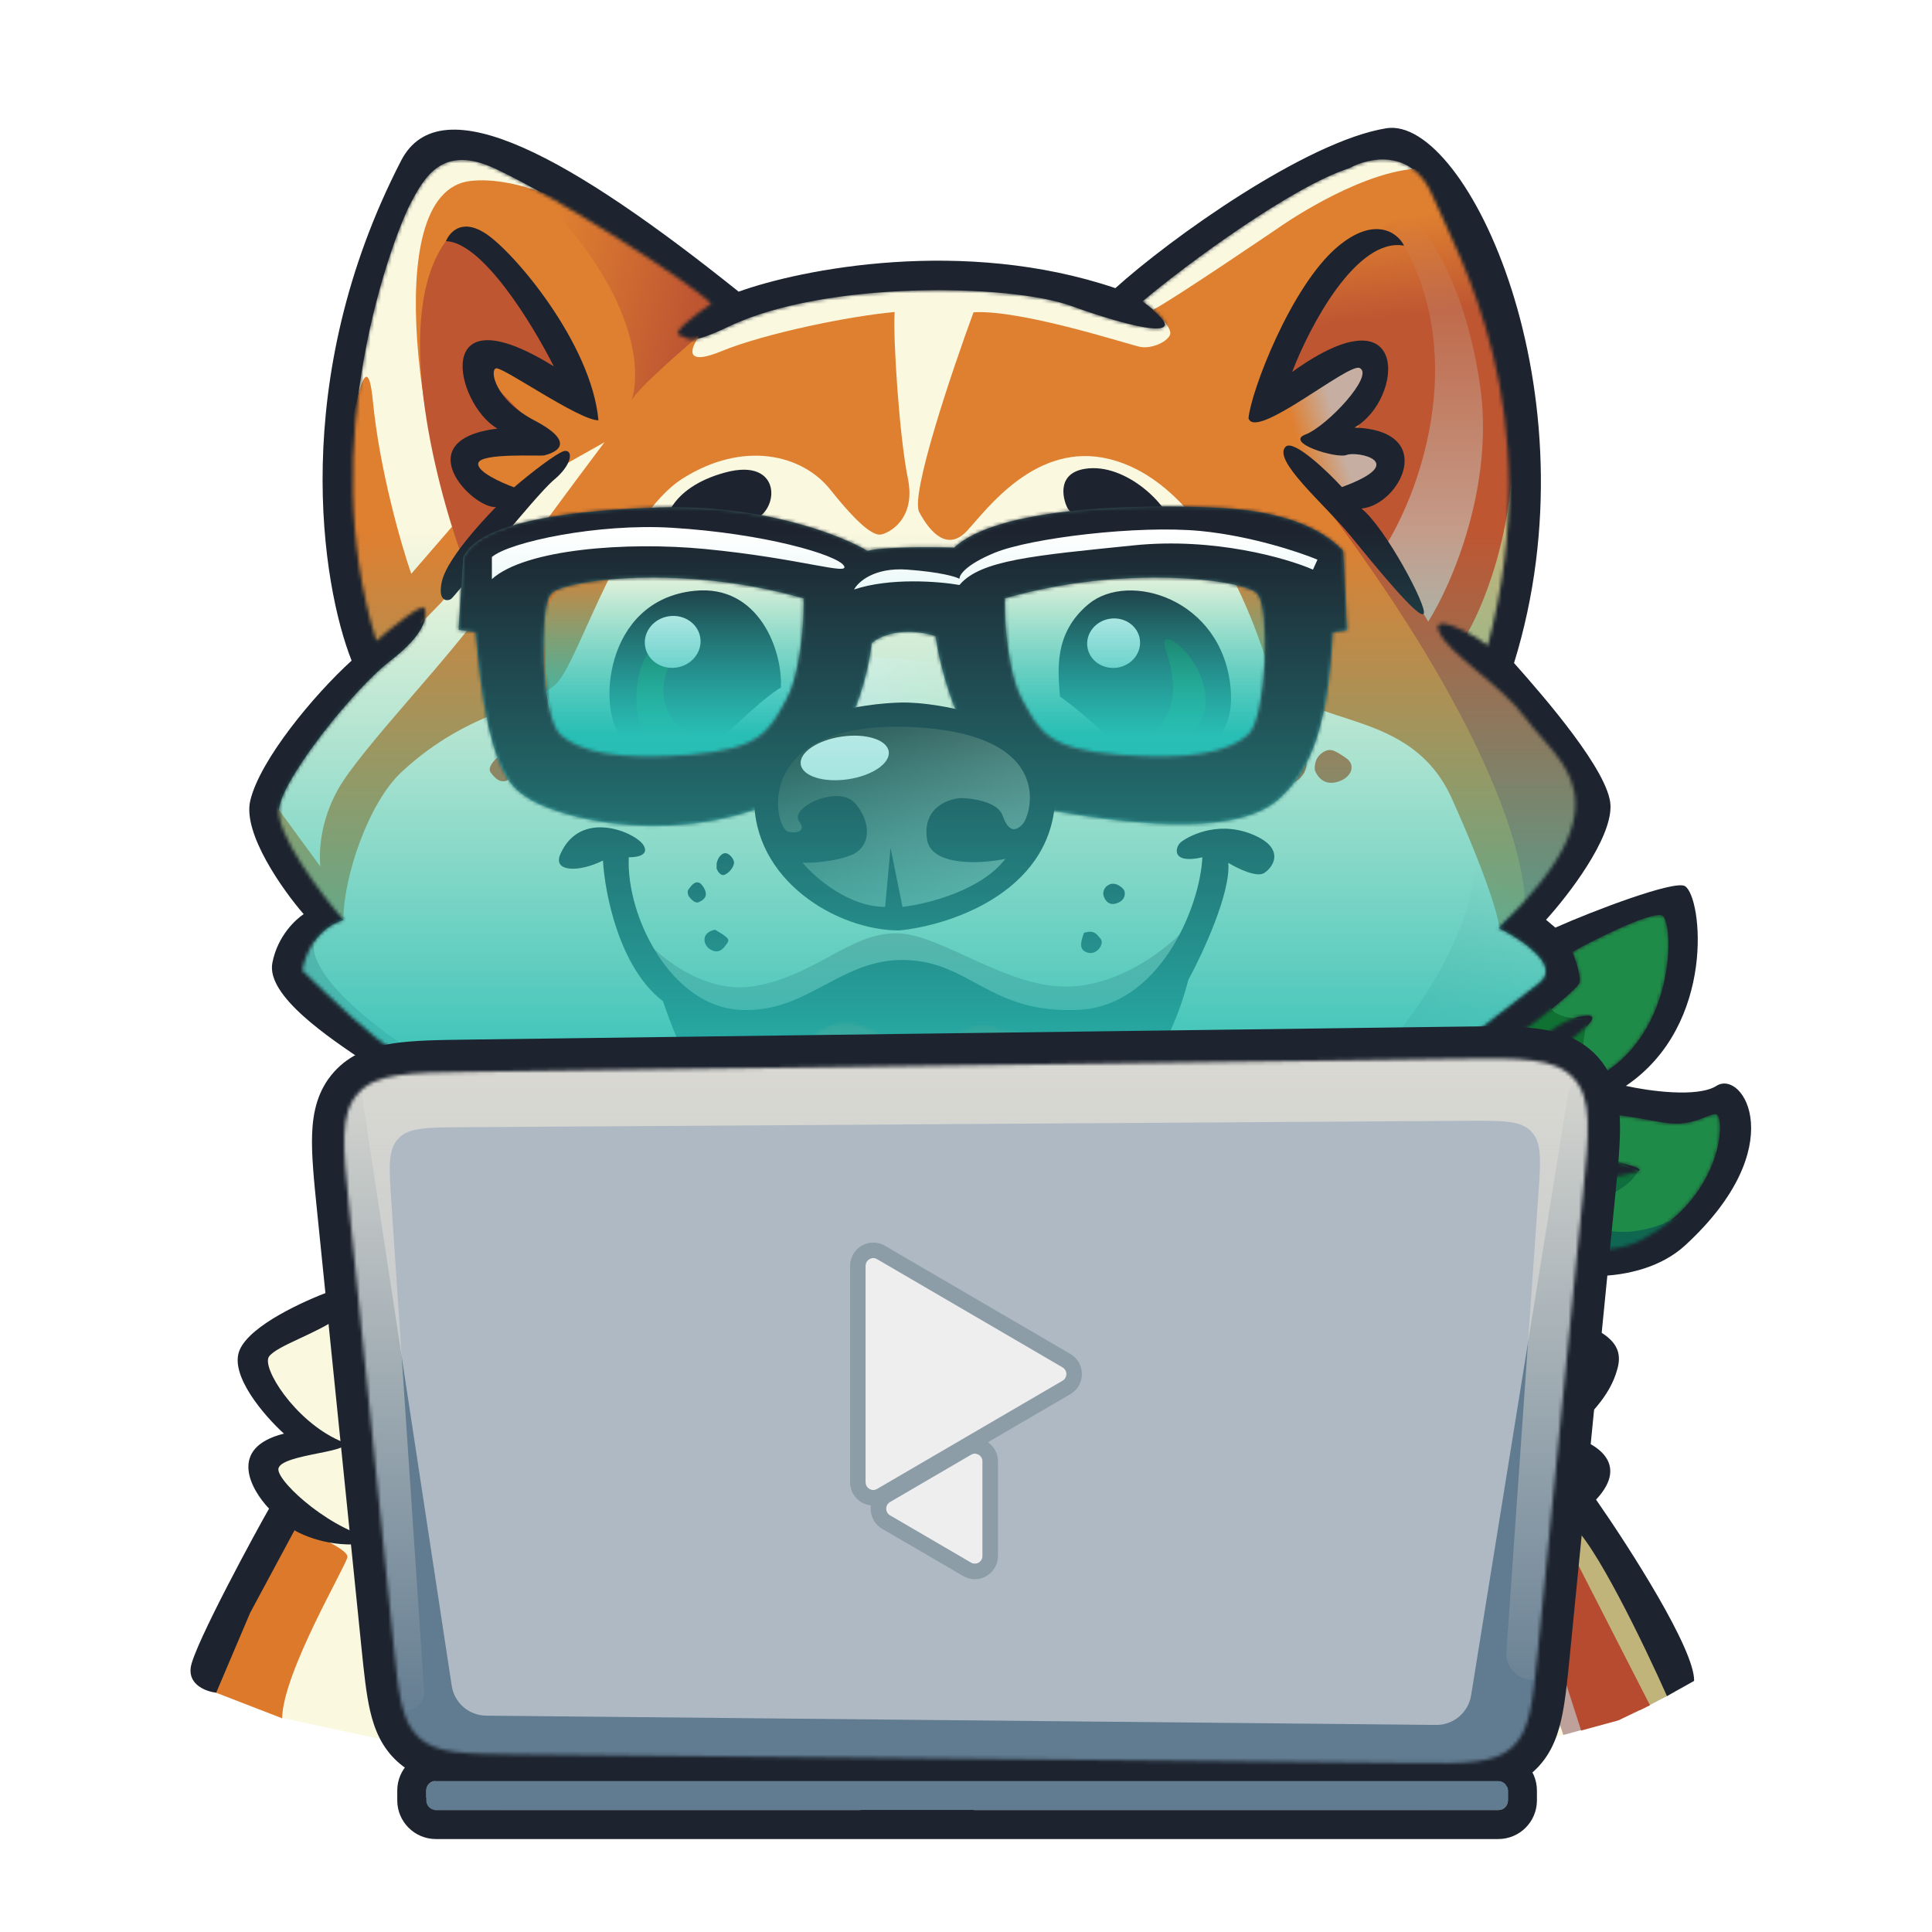 <svg width="550" height="550" viewBox="0 0 550 550" fill="none" xmlns="http://www.w3.org/2000/svg">
<path d="M119.418 509.723C119.418 508.204 120.649 506.973 122.168 506.973H424.604C426.123 506.973 427.354 508.204 427.354 509.723V512.539C427.354 514.058 426.123 515.289 424.604 515.289H122.168C120.649 515.289 119.418 514.058 119.418 512.539V509.723Z" fill="#617B90"/>
<path fill-rule="evenodd" clip-rule="evenodd" d="M424.604 515.289C426.123 515.289 427.354 514.058 427.354 512.539V509.723C427.354 508.204 426.123 506.973 424.604 506.973H122.168C122.168 506.973 122.168 506.973 122.168 506.973C120.649 506.973 119.418 508.204 119.418 509.723V512.539C119.418 514.058 120.649 515.289 122.168 515.289H424.604ZM122.168 490.473H424.604C435.236 490.473 443.854 499.091 443.854 509.723V512.539C443.854 523.171 435.236 531.789 424.604 531.789H122.168C111.536 531.789 102.918 523.171 102.918 512.539V509.723C102.918 499.091 111.536 490.473 122.168 490.473Z" fill="white"/>
<path d="M76.224 502.389L60.064 495.543C57.143 495.226 52.71 494.148 48.691 491.283C44.035 487.962 39.556 481.716 40.634 473.093C40.961 470.483 41.921 467.87 42.515 466.325C43.255 464.401 44.197 462.236 45.214 460.019C47.258 455.564 49.879 450.316 52.49 445.253C55.25 439.901 58.095 434.571 60.385 430.357C58.676 427.147 57.311 423.368 57.018 419.221C56.706 414.816 57.639 409.991 60.536 405.649C60.264 405.248 59.997 404.843 59.735 404.434C57.896 401.566 55.982 397.985 54.874 394.004C53.777 390.059 53.149 384.494 55.624 378.801C57.618 374.214 60.987 370.817 63.666 368.55C66.523 366.131 69.742 364.05 72.744 362.332C74.847 361.13 76.999 360.018 79.084 359.016C79.098 358.313 79.131 357.602 79.187 356.885C79.455 353.417 80.304 349.249 82.352 345.191C80.776 339.722 79.722 333.206 79.862 326.374C79.997 319.82 81.257 312.522 84.544 305.512C82.047 303.632 79.505 301.596 77.157 299.483C73.947 296.594 70.471 293.016 67.885 288.92C65.387 284.963 62.626 278.762 64.038 271.479C64.941 266.82 66.651 262.861 68.656 259.585C66.958 257.101 65.27 254.413 63.745 251.642C61.793 248.097 59.898 244.042 58.665 239.837C57.483 235.807 56.544 230.429 57.847 224.842C59.91 216.003 66.043 206.481 71.729 198.98C75.671 193.781 80.072 188.689 84.32 184.267C75.991 155.461 71.263 98.886 101.972 39.423C107.074 29.544 115.851 24.136 126.227 23.279C135.459 22.517 145.204 25.377 154.341 29.395C171.312 36.86 191.57 50.806 213.088 67.706C234.652 61.546 274.731 55.569 314.311 66.65C322.723 59.687 334.105 51.282 346.013 43.753C360.588 34.538 378.044 25.27 392.458 22.939C399.597 21.785 406.033 24.081 410.994 27.159C415.954 30.235 420.343 34.612 424.14 39.462C431.757 49.189 438.476 62.723 443.427 78.261C452.752 107.524 456.557 146.285 446.295 185.313C450.181 189.814 454.756 195.313 458.881 200.863C461.927 204.962 464.938 209.37 467.277 213.619C469.352 217.392 471.963 222.879 472.209 228.639C472.375 232.511 471.594 236.216 470.557 239.404C470.713 239.366 470.868 239.328 471.022 239.292C472.685 238.9 474.619 238.515 476.526 238.354C477.476 238.274 478.778 238.216 480.23 238.359C481.469 238.48 484.104 238.854 486.839 240.526C491.48 243.362 493.458 247.938 494.172 249.706C495.195 252.238 495.878 255.026 496.323 257.757C497.221 263.277 497.381 270.033 496.405 277.156C495.65 282.666 494.162 288.698 491.617 294.694C496.748 294.954 501.334 297.473 504.335 300.394C509.195 305.125 511.676 311.805 512.167 318.548C513.186 332.547 506.17 348.939 488.961 364.714C483.635 369.596 477.281 372.765 470.747 374.665C471.451 375.657 472.1 376.747 472.661 377.944C474.997 382.922 475.051 388.092 473.846 392.77C472.638 397.454 470.657 401.688 467.652 405.93C470.67 409.799 472.79 415.141 471.999 421.426C471.774 423.216 471.333 424.915 470.726 426.524C474.874 432.767 479.644 440.277 483.847 447.556C486.875 452.801 489.755 458.175 491.903 463C492.975 465.41 493.964 467.9 494.694 470.313C495.364 472.526 496.112 475.606 496.023 478.892C496.023 478.892 496.023 484.95 494.694 487.887C493.365 490.824 466.13 507.162 407.571 515.239C349.011 523.317 296.877 522.399 293.022 523.867C289.167 525.336 271.693 526.476 261.597 526.476C251.501 526.476 232.843 524.419 230.608 523.867C228.372 523.315 189.12 521.297 156.995 517.442C124.87 513.587 76.224 502.389 76.224 502.389Z" fill="white"/>
<path d="M194.865 508.041C166.99 507.445 106.48 494.997 79.71 488.848L57.47 477.353L79.71 435.354L74.168 417.391L85.806 411.065L72.65 383.488L98.203 371.344L383.593 453.823L438.748 462.931C451.82 469.678 471.537 485.246 445.832 493.545C420.127 501.844 349.674 508.282 317.66 510.463C288.344 509.904 222.741 508.637 194.865 508.041Z" fill="#FAF8DF"/>
<path d="M98.894 443.299C99.33 441.061 88.452 436.407 82.959 434.36L59.019 480.921L80.317 489.16C80.55 476.101 98.35 446.098 98.894 443.299Z" fill="#DC792B"/>
<path d="M149.572 475.318C119.376 451.428 103.843 408.67 99.851 390.278L104.444 387.437L157.753 455.976L238.705 507.91L253.613 511.559L275.52 510.907L347.729 471.825L401.143 415.017L425.53 370.147L451.876 383.938L453.916 392.375L443.382 411.773L453.146 419.353V433.484L475.37 482.429L460.76 489.606L445.046 493.92C440.549 478.118 419.263 468.666 413.17 467.222C407.076 465.779 402.826 458.884 401.143 460.167C399.796 461.193 387.378 464.336 381.338 465.779C386.764 465.298 394.316 471.666 389.123 475.741C384.116 479.669 376.137 476.845 371.973 474.039C370.234 476.255 367.345 478.377 366.104 479.169C374.202 484.541 371.476 489.994 367.787 493.522C364.837 496.344 361.32 488.657 359.93 484.461H356.723C357.07 488.15 356.787 496.039 352.874 498.092C348.961 500.145 346.882 493.972 346.332 490.629L317.833 510.487H289.638L275.52 510.907L267.869 515.048L253.613 511.559L238.705 512.002L194.593 507.91C192.167 507 179.768 499.208 149.572 475.318Z" fill="url(#paint0_linear_304_503)"/>
<path d="M448.897 430.679L476.745 481.597L466.866 486.913L441.656 433.914L448.897 430.679Z" fill="#C1B47B"/>
<path d="M432.721 438.69L450.121 492.648L460.712 489.759L469.712 485.448L443.274 433.76L432.721 438.69Z" fill="#B64B2F"/>
<path d="M54.278 474.799C53.658 479.761 58.865 481.583 61.546 481.873L71.236 459.084L83.836 435.647C87.723 437.935 98.04 441.68 108.209 438.356C95.07 436.462 79.243 422.197 79.243 418.313C79.243 413.648 104.015 413.427 96.543 410.075C83.836 404.374 74.366 389.245 76.596 386.166C78.826 383.086 90.172 379.661 96.543 374.961C132.55 468.378 237.826 519.082 261.597 519.082C285.368 519.082 397.017 460.062 427.559 374.304C432.783 379.084 447.137 384.853 450.738 386.944C454.338 389.035 436.677 407.999 429.768 413.36C437.083 417.554 453.155 414.645 449.728 420.618C446.81 425.704 432.512 431.165 424.949 433.842C425.451 434.545 426.294 436.292 425.652 437.657C424.849 439.364 412.298 441.673 416.616 442.677C420.933 443.681 432.077 442.075 434.085 439.565C435.692 437.557 443.456 434.913 447.137 433.842C453.724 438.501 468.155 468.447 474.547 482.838L482.278 478.52C482.519 469.605 463.771 440.402 454.366 426.914C464.487 416.071 453.266 410.234 446.391 408.671C455.868 400.211 459.097 394.9 460.53 389.339C462.778 380.617 453.722 377.863 440.78 372.599C427.495 367.197 427.999 359.96 429.223 356.719C441.35 365.177 466.687 366.478 479.669 354.578C510.171 326.618 496.267 304.27 488.637 309.126C483.256 312.55 469.206 310.552 462.854 309.126C488.637 291.699 484.608 255.277 479.669 252.259C476.734 250.465 453.512 259.291 442.777 264.08L440.127 261.838C446.412 254.942 458.879 238.765 458.471 229.226C458.064 219.688 439.692 198.494 431.013 188.747C454.834 111.919 417.479 32.822 394.653 36.513C371.827 40.204 333.074 67.95 317.528 82.028C274.291 67.398 228.053 76.613 210.281 83.03C163.121 45.265 125.534 23.766 114.189 45.733C81.987 108.086 91.602 166.647 100.095 188.062C89.435 197.753 73.951 216.337 71.237 227.966C69.067 237.27 80.476 253.357 86.452 260.238C84.32 261.627 79.051 266.286 77.537 274.096C75.695 283.593 94.205 295.707 103.605 302.103C89.03 316.214 93.462 338.381 97.791 347.361C91.201 352.943 92.571 363.271 94.057 367.567C86.756 370.281 71.334 377.151 68.233 384.284C65.132 391.417 75.34 403.149 80.831 408.124C64.783 412.156 71.363 423.983 76.596 429.474C73.883 434.126 55.053 468.596 54.278 474.799Z" fill="#1D242F"/>
<mask id="mask0_304_503" style="mask-type:alpha" maskUnits="userSpaceOnUse" x="100" y="309" width="321" height="202">
<path d="M107.517 365.454L100.77 355.442C114.736 445.352 241.789 510.617 262.094 510.448C282.398 510.279 420.033 431.256 420.033 359.055C419.361 361.53 413.882 371.922 400.179 392.385C383.05 417.964 332.29 447.453 366.237 418.866C400.179 390.283 422.008 349.35 418.019 335.645C413.735 320.928 413.335 331.12 412.512 337.086C411.689 343.053 383.335 399.29 257.996 399.29C138.314 399.29 101.831 324.076 106.013 317.678C109.358 312.56 108.367 309.525 107.517 309.408C95.981 317.135 104.361 344.342 108.388 352.612C111.609 359.229 109.149 363.93 107.517 365.454Z" fill="#7EAF2F"/>
</mask>
<g mask="url(#mask0_304_503)">
<path d="M107.517 365.454L100.77 355.442C114.736 445.352 241.789 510.617 262.094 510.448C282.398 510.279 420.033 431.256 420.033 359.055C419.361 361.53 413.882 371.922 400.179 392.385C383.05 417.964 332.29 447.453 366.237 418.866C400.179 390.283 422.008 349.35 418.019 335.645C413.735 320.928 413.335 331.12 412.512 337.086C411.689 343.053 383.335 399.29 257.996 399.29C138.314 399.29 101.831 324.076 106.013 317.678C109.358 312.56 108.367 309.525 107.517 309.408C95.981 317.135 104.361 344.342 108.388 352.612C111.609 359.229 109.149 363.93 107.517 365.454Z" fill="#1F8B48"/>
<path d="M383.406 410.767C339.106 474.571 270.325 501.925 243.362 506.775L252.055 513.39H271.9L342.772 473.701L412.889 400.183L424.229 352.934L416.858 324.585H412.889L405.707 342.918C401.739 346.068 395.427 356.487 388.321 367.676C379.438 381.661 361.106 414.924 301.194 436.47C242.641 457.527 199.047 440.611 157.558 406.609C132.422 386.008 112.011 331.011 109.365 306.631C97.647 312.868 97.523 332.064 104.451 359.36C113.902 396.592 232.778 475.402 282.294 469.166C321.907 464.176 366.901 427.839 383.406 410.767Z" fill="#1A7B3E"/>
<path d="M383.406 410.767C339.106 474.571 270.325 501.925 243.362 506.775L252.055 513.39H271.9L342.772 473.701L412.889 400.183L424.229 352.934L416.858 324.585H412.889L405.707 342.918C401.739 346.068 395.427 356.487 388.321 367.676C379.438 381.661 361.106 414.924 301.194 436.47C242.641 457.527 199.047 440.611 157.558 406.609C132.422 386.008 112.011 331.011 109.365 306.631C97.647 312.868 97.523 332.064 104.451 359.36C113.902 396.592 232.778 475.402 282.294 469.166C321.907 464.176 366.901 427.839 383.406 410.767Z" fill="url(#paint1_linear_304_503)"/>
</g>
<mask id="mask1_304_503" style="mask-type:alpha" maskUnits="userSpaceOnUse" x="418" y="260" width="72" height="96">
<path fill-rule="evenodd" clip-rule="evenodd" d="M426.091 310.665C430.096 303.598 440.765 291.101 449.974 289.382C456.943 288.081 451.452 292.528 447.067 296.078C445.992 296.948 444.983 297.765 444.241 298.43C440.472 301.806 431.755 311.779 432.541 313.743C433.169 315.313 434.164 315.968 434.582 316.098C436.991 314.318 444.774 310.925 451.076 308.324C477.911 297.248 476.581 261.795 473.169 260.58C469.756 259.366 451.45 268.699 447.618 271.023C448.586 273.379 450.319 278.484 449.503 280.054C448.482 282.017 432.855 295.053 424.295 299.372C424.269 301.204 423.102 305.56 418.641 308.324C419.196 308.519 420.105 308.786 421.145 309.092C422.754 309.565 424.679 310.131 426.091 310.665ZM434.109 351.029C440.806 354.564 456.347 358.903 467.77 352.742C491.221 340.094 491.089 317.236 488.52 317.17C487.621 317.147 486.608 317.552 485.353 318.054C483.022 318.986 479.854 320.253 475.016 319.739C473.405 319.568 471.437 319.207 469.239 318.804C459.812 317.076 446.14 314.568 438.127 322.901C438.83 324.789 440.103 331.004 440.103 331.004C440.103 331.004 444.978 327.578 456.769 330.081C469.853 332.859 468.146 333.234 462.333 334.511C462.258 334.527 462.182 334.544 462.105 334.561C457.309 335.615 445.439 336.405 440.103 336.669C440.038 339.896 438.747 347.287 434.109 351.029Z" fill="#84B824"/>
</mask>
<g mask="url(#mask1_304_503)">
<path fill-rule="evenodd" clip-rule="evenodd" d="M426.091 310.665C430.096 303.598 440.765 291.101 449.974 289.382C456.943 288.081 451.452 292.528 447.067 296.078C445.992 296.948 444.983 297.765 444.241 298.43C440.472 301.806 431.755 311.779 432.541 313.743C433.169 315.313 434.164 315.968 434.582 316.098C436.991 314.318 444.774 310.925 451.076 308.324C477.911 297.248 476.581 261.795 473.169 260.58C469.756 259.366 451.45 268.699 447.618 271.023C448.586 273.379 450.319 278.484 449.503 280.054C448.482 282.017 432.855 295.053 424.295 299.372C424.269 301.204 423.102 305.56 418.641 308.324C419.196 308.519 420.105 308.786 421.145 309.092C422.754 309.565 424.679 310.131 426.091 310.665ZM434.109 351.029C440.806 354.564 456.347 358.903 467.77 352.742C491.221 340.094 491.089 317.236 488.52 317.17C487.621 317.147 486.608 317.552 485.353 318.054C483.022 318.986 479.854 320.253 475.016 319.739C473.405 319.568 471.437 319.207 469.239 318.804C459.812 317.076 446.14 314.568 438.127 322.901C438.83 324.789 440.103 331.004 440.103 331.004C440.103 331.004 444.978 327.578 456.769 330.081C469.853 332.859 468.146 333.234 462.333 334.511C462.258 334.527 462.182 334.544 462.105 334.561C457.309 335.615 445.439 336.405 440.103 336.669C440.038 339.896 438.747 347.287 434.109 351.029Z" fill="#1F8B48"/>
<path d="M447.464 342.788C454.763 355.355 471.185 350.193 478.484 346.041L476.977 351.674L467.06 357.069L447.464 357.703L432.946 355.006L430.804 350.643L434.533 323.986C432.549 321.315 428.503 315.957 428.186 315.894C427.868 315.83 419.433 310.367 415.254 307.643L421.046 299.551C427.551 293.522 440.689 282.367 441.197 285.985C441.705 289.602 448.601 290.19 451.986 290.031C450.003 298.282 450.003 304.073 451.431 316.767C452.573 326.921 461.903 331.946 466.425 333.189C462.934 340.043 452.33 342.445 447.464 342.788Z" fill="url(#paint2_linear_304_503)"/>
</g>
<path d="M417.137 313.128C439.136 325.606 432.13 344.66 425.407 349.77C428.204 332.451 422.247 327.247 419.356 325.499C420.499 322.137 418.302 315.817 417.137 313.128Z" fill="#1A7B3E"/>
<path d="M417.137 313.128C439.136 325.606 432.13 344.66 425.407 349.77C428.204 332.451 422.247 327.247 419.356 325.499C420.499 322.137 418.302 315.817 417.137 313.128Z" fill="url(#paint3_linear_304_503)"/>
<g style="mix-blend-mode:multiply" opacity="0.6">
<path d="M286.648 438.738L237.615 410.134C236.26 409.342 234.565 410.332 234.565 411.911V469.124C234.565 470.702 236.26 471.693 237.615 470.9L286.642 442.297C287.997 441.505 287.997 439.53 286.642 438.738H286.648Z" fill="#1F8B48"/>
<path d="M241.021 477.874L262.431 490.37C263.785 491.162 265.48 490.172 265.48 488.593V463.607C265.48 462.029 263.785 461.038 262.431 461.831L241.021 474.326C239.667 475.119 239.667 477.094 241.021 477.886V477.874Z" fill="#1F8B48"/>
</g>
<mask id="mask2_304_503" style="mask-type:alpha" maskUnits="userSpaceOnUse" x="79" y="45" width="370" height="348">
<path d="M126.21 342.359L146.536 358.656C146.536 354.196 150.092 349.414 150.707 352.967C151.329 356.562 152.326 359.959 153.782 362.327C278.933 432.017 392.079 359.74 397.654 347.483C398.26 346.152 393.766 343.416 389.836 342.866C385.905 342.316 379.9 336.1 385.534 334.774C393.876 332.812 404.328 324.89 406.783 323.182C409.238 321.474 405.502 317.098 398.029 316.137C390.557 315.176 396.748 312.507 406.783 307.49C414.81 303.476 413.757 300.836 412.227 300.018C418.134 295.178 432.251 284.632 438.314 279.765C444.377 274.897 433.397 267.519 426.625 264.179C464.428 227.777 443.66 217.24 434.433 204.575C427.297 194.781 412.471 186.335 409.645 179.787C407.307 174.371 418.679 179.972 423.527 183.761C441.314 116.717 414.975 72.59 407.792 55.658C402.046 42.112 389.598 44.831 384.093 47.884C368.014 53 337.93 75.067 325.241 85.793C342.051 98.218 322.2 93.329 304.915 87.067C287.63 80.805 235.103 79.805 207.668 92.853C195.116 98.823 196.299 96.102 193.355 95.391C191 94.823 198.465 89.199 202.491 86.458C196.908 80.672 159.805 56.811 141.027 48.022C126.004 40.99 120.789 50.241 116.537 58.563C112.285 66.886 89.331 125.439 107.136 182.43C111.435 178.699 120.192 171.613 120.837 173.118C121.643 174.998 121.553 180.102 111.256 187.982C100.958 195.862 80.989 220.845 79.467 229.89C78.249 237.125 91.197 254.276 97.823 261.947C89.728 264.239 86.63 272.454 86.093 276.274C93.018 283.11 107.781 297.103 111.434 298.392C115.088 299.681 115.344 302.511 115.016 303.765C117.667 305.556 125.791 311.794 129.522 314.689C124.538 315.465 114.658 317.555 115.016 319.704C115.464 322.39 127.642 332.061 133.283 332.24C138.925 332.419 147.879 338.329 143.313 337.971C139.659 337.685 130.388 340.777 126.21 342.359Z" fill="#FAF8DF"/>
</mask>
<g mask="url(#mask2_304_503)">
<path d="M126.21 342.359L146.536 358.656C146.536 354.196 150.092 349.414 150.707 352.967C151.329 356.562 152.326 359.959 153.782 362.327C278.933 432.017 392.079 359.74 397.654 347.483C398.26 346.152 393.766 343.416 389.836 342.866C385.905 342.316 379.9 336.1 385.534 334.774C393.876 332.812 404.328 324.89 406.783 323.182C409.238 321.474 405.502 317.098 398.029 316.137C390.557 315.176 396.748 312.507 406.783 307.49C414.81 303.476 413.757 300.836 412.227 300.018C418.134 295.178 432.251 284.632 438.314 279.765C444.377 274.897 433.397 267.519 426.625 264.179C464.428 227.777 443.66 217.24 434.433 204.575C427.297 194.781 412.471 186.335 409.645 179.787C407.307 174.371 418.679 179.972 423.527 183.761C441.314 116.717 414.975 72.59 407.792 55.658C402.046 42.112 389.598 44.831 384.093 47.884C368.014 53 337.93 75.067 325.241 85.793C342.051 98.218 322.2 93.329 304.915 87.067C287.63 80.805 235.103 79.805 207.668 92.853C195.116 98.823 196.299 96.102 193.355 95.391C191 94.823 198.465 89.199 202.491 86.458C196.908 80.672 159.805 56.811 141.027 48.022C126.004 40.99 120.789 50.241 116.537 58.563C112.285 66.886 89.331 125.439 107.136 182.43C111.435 178.699 120.192 171.613 120.837 173.118C121.643 174.998 121.553 180.102 111.256 187.982C100.958 195.862 80.989 220.845 79.467 229.89C78.249 237.125 91.197 254.276 97.823 261.947C89.728 264.239 86.63 272.454 86.093 276.274C93.018 283.11 107.781 297.103 111.434 298.392C115.088 299.681 115.344 302.511 115.016 303.765C117.667 305.556 125.791 311.794 129.522 314.689C124.538 315.465 114.658 317.555 115.016 319.704C115.464 322.39 127.642 332.061 133.283 332.24C138.925 332.419 147.879 338.329 143.313 337.971C139.659 337.685 130.388 340.777 126.21 342.359Z" fill="#FAF8DF"/>
<path d="M114.309 219.775C104.955 228.475 97.755 249.528 97.755 261.913L79.372 246.041L78.493 229.326L91.185 246.669C90.808 242.815 91.021 234.112 96.148 224.862C102.558 213.3 128.887 186.419 138.186 172.397C144.721 162.545 163.51 137.281 172.098 125.887L156.032 134.947L125.619 171.518L116.068 181.32L103.752 184.713L97.469 138.34C99.563 122.045 104.23 94.38 106.14 114.086C108.05 133.791 114.225 155.138 117.074 163.349L130.018 148.394C122.558 137.237 106.082 54.385 134.107 51.495C156.527 49.182 190.885 73.662 205.295 86.187L203.284 90.585C197.252 96.701 192.314 105.333 205.295 100.011C217.862 94.858 241.991 89.957 254.684 88.826C254.181 96.366 256.066 124.642 258.454 136.204C260.842 147.766 253.05 151.787 250.788 152.164C248.526 152.541 244.253 149.274 236.336 139.346C228.418 129.418 211.704 125.271 194.361 136.204C177.019 147.137 165.331 186.472 158.922 194.013C152.513 201.553 134.039 201.427 114.309 219.775Z" fill="#DF7F30"/>
<path d="M261.686 145.798C259.088 140.96 270.907 105.852 277.141 88.903C290.731 88.061 321.621 98.188 324.571 98.749C327.52 99.311 331.779 97.681 332.999 95.507C334.218 93.332 328.172 88.237 328.172 88.237C333.733 85.424 364.166 64.709 364.166 64.709C364.166 64.709 385.539 49.575 402.521 48.073L410.251 50.713L429.97 97.987L431.924 163.344L426.768 188.693L451.61 225.724L445.537 248.357L426.768 263.815C426.584 261.238 423.64 250.345 413.335 227.38C400.454 198.674 367.076 209.077 360.692 188.693C354.308 168.31 340.03 136.654 315.781 130.678C294.938 125.542 280.837 145.126 275.35 151.062C269.862 156.998 264.934 151.846 261.686 145.798Z" fill="#DF7F30"/>
<path d="M201.952 93.07C195.223 98.665 181.38 110.672 179.837 113.938C179.822 113.97 179.808 114.001 179.795 114.03C179.585 114.486 179.636 114.479 179.795 114.03C180.881 110.95 186.998 87.122 148.309 50.201L201.272 77.533L206.035 88.08L201.952 93.07Z" fill="url(#paint4_linear_304_503)"/>
<path d="M248.048 187.024C226.581 185.777 204.808 207.679 197.162 218.331L215.756 226.236L236.8 204.302L271.761 202.409L281.821 192.444C279.186 191.294 269.514 188.271 248.048 187.024Z" fill="url(#paint5_linear_304_503)"/>
<path d="M195.19 369.622C199.995 377.431 207.303 384.488 210.357 387.041L198.494 388.242L147.439 363.616L125.365 345.146L113.802 328.628L115.154 312.26L109.748 302.95L81.668 276.822C82.669 274.119 89.948 264.864 89.389 267.735C87.299 278.469 110.349 296.043 129.569 306.704C144.946 315.233 149.891 327.577 150.442 332.682C154.347 345.596 163.957 349.2 164.858 350.101C165.759 351.002 165.008 352.504 161.254 352.654C157.5 352.804 151.643 349.35 150.442 355.657C149.481 360.703 161.254 361.664 167.26 361.514C170.984 370.283 179.323 365.668 183.027 362.264C184.109 373.677 191.587 376.63 195.19 376.68V369.622Z" fill="url(#paint6_linear_304_503)"/>
<path d="M212.377 350.101C220.694 373.802 237.887 388.149 245.444 392.36L281.306 395.305L324.009 388.242L366.534 374.751L403.567 345.869L415.971 303.343L442.372 276.942L436.348 265.602L418.09 230.032C428.765 262.283 393.668 302.493 374.785 318.567C337.544 371.785 303.27 383.006 290.787 381.965C311.579 358.519 313.385 347.128 311.69 344.363L302.289 349.118C268.846 365.044 236.376 358.111 224.321 352.654L212.377 350.101Z" fill="url(#paint7_linear_304_503)"/>
<path d="M215.128 280.672C201.264 283.201 188.51 273.062 183.866 267.676L183.28 274.701L202.716 290.156L225.314 287.58L268.168 281.492L303.996 290.156L328.936 282.78L338.771 262.875C334.478 268.066 322.121 278.892 307.041 280.672C288.19 282.897 268.519 265.802 255.288 265.685C242.058 265.568 232.456 277.511 215.128 280.672Z" fill="#BDA19A"/>
<path d="M198.885 256.842C197.843 257.303 196.513 255.803 195.978 254.995C195.827 254.581 195.615 253.651 195.978 253.239C196.432 252.724 198.219 249.484 200.127 252.331C202.034 255.177 200.187 256.267 198.885 256.842Z" fill="#1D242F"/>
<path d="M206.334 249C205.147 249.509 204.285 248.041 204.002 247.244V246.002C204.002 245.457 204.578 243.519 205.97 242.974C207.363 242.429 208.908 244.458 208.968 245.487C209.029 246.517 207.817 248.364 206.334 249Z" fill="#1D242F"/>
<path d="M207.06 268.439C207.787 267.38 207.151 266.774 203.578 264.685C203.033 264.735 201.755 265.084 201.004 266.078C200.066 267.319 200.55 269.651 202.821 270.589C205.092 271.528 206.334 269.499 207.06 268.439Z" fill="#1D242F"/>
<path d="M309.803 271.237C307.277 270.605 307.409 268.684 308.593 265.553C311.408 264.684 312.119 265.816 313.303 267.237C314.487 268.658 312.329 271.868 309.803 271.237Z" fill="#1D242F"/>
<path d="M317.698 257.211C315.34 257.906 314.312 255.834 314.093 254.711C313.996 254.044 314.198 252.532 315.777 251.816C317.75 250.922 319.698 252.843 320.013 253.448C320.329 254.053 320.645 256.342 317.698 257.211Z" fill="#1D242F"/>
<path d="M183.193 240.62C184.957 243.526 181.132 244.108 178.999 244.036C178.223 260.789 190.867 286.215 210.351 287.469C229.834 288.723 238.997 272.808 257.709 273.291C276.421 273.773 281.726 288.723 307.189 287.469C330.074 286.342 341.63 258.294 342.287 244.056C333.317 246.102 334.522 241.193 336.103 239.816C337.685 238.439 346.101 233.46 356.152 237.389C366.202 241.317 362.529 246.929 359.825 248.561C357.662 249.867 352.153 247.152 349.669 245.631C350.397 254.189 342.385 271.428 338.287 278.978C331.003 307.568 310.213 326.704 300.729 332.698C298.718 339.413 287.458 353.207 258.504 354.664C229.55 356.121 216.848 336.226 214.117 326.097C203.464 322.273 192.758 297.112 188.736 285.01C176.353 275.632 172.185 254.421 171.649 244.987C164.818 248.403 157.257 248.27 159.521 243.153C165.3 230.089 180.988 236.989 183.193 240.62Z" fill="#1D242F"/>
<mask id="mask3_304_503" style="mask-type:alpha" maskUnits="userSpaceOnUse" x="221" y="291" width="78" height="57">
<path d="M231.524 294.864C241.415 286.634 253.084 294.987 257.798 300.361C256.809 304.219 254.831 312.428 254.831 314.406C254.831 316.879 254.584 324.94 260.007 310.161C265.616 294.872 277.896 290.569 282.15 292.096C287.834 294.135 292.557 294.105 295.92 294.864C299.416 304.552 300.293 327.863 290.092 336.313C267.474 355.05 239.718 346.075 227.954 337.989C218.619 331.572 219.16 305.15 231.524 294.864Z" fill="#F97C49"/>
</mask>
<g mask="url(#mask3_304_503)">
<path d="M231.524 294.864C241.415 286.634 253.084 294.987 257.798 300.361C256.809 304.219 254.831 312.428 254.831 314.406C254.831 316.879 254.584 324.94 260.007 310.161C265.616 294.872 277.896 290.569 282.15 292.096C287.834 294.135 292.557 294.105 295.92 294.864C299.416 304.552 300.293 327.863 290.092 336.313C267.474 355.05 239.718 346.075 227.954 337.989C218.619 331.572 219.16 305.15 231.524 294.864Z" fill="#F97C49"/>
<path d="M228.668 310.213C226.571 312.66 222.163 324.85 220.512 330.02L217.818 313.636C222.309 311.476 230.765 307.767 228.668 310.213Z" fill="#F4CFAC"/>
<path d="M255.693 317.622C281.815 312.893 290.714 326.262 293.564 333.961L304.141 312.893L297.882 292.002C292.153 290.885 280.588 288.635 280.165 288.564C279.636 288.476 250.194 287.947 249.401 287.859C248.766 287.788 235.15 290.18 228.422 291.385C219.695 302.668 207.506 327.004 220.149 316.626C233.401 305.748 249.523 313.537 255.693 317.622Z" fill="url(#paint8_linear_304_503)"/>
</g>
<path d="M150.733 215.353C150.282 218.339 146.085 221.246 144.042 222.326C142.211 222.748 141.049 221.727 139.676 219.896C138.302 218.065 142.563 214.332 144.852 213.522C147.141 212.712 151.296 211.621 150.733 215.353Z" fill="#D1612D"/>
<path d="M159.29 217.572C157.29 221.319 154.125 222.502 152.705 222.572C149.571 221.762 151.719 217.677 155.276 215.107C158.832 212.536 161.79 212.888 159.29 217.572Z" fill="#D1612D"/>
<path d="M166.896 221.445C163.037 223.502 161.485 221.938 160.98 220.565C160.98 219.861 160.98 218.91 161.825 217.36C162.67 215.811 164.924 213.522 167.53 213.91C170.136 214.297 171.72 218.875 166.896 221.445Z" fill="#D1612D"/>
<path d="M358.93 220.908C355.723 224.066 352.962 221.367 351.983 219.623C351.983 218.338 352.503 215.522 357.155 213.839C361.807 212.156 362.939 216.961 358.93 220.908Z" fill="#D1612D"/>
<path d="M370.804 220.694C368.355 223.95 364.806 223.571 363.643 221.306C362.48 219.042 365.387 214.543 367.621 213.502C369.855 212.462 373.864 216.624 370.804 220.694Z" fill="#D1612D"/>
<path d="M380.076 222.744C376.6 223.405 374.955 220.888 374.323 219.317C374.323 219.317 373.833 216.257 376.19 214.482C378.546 212.707 379.77 213.502 383.106 215.736C386.442 217.97 384.422 221.918 380.076 222.744Z" fill="#D1612D"/>
<path d="M214.315 148.1C208.191 150.141 200.965 153.539 198.117 154.983C191.71 156.644 190.049 152.55 189.396 151.008C188.743 149.465 190.049 138.963 206.424 134.514C222.799 130.064 221.968 145.549 214.315 148.1Z" fill="#1D242F"/>
<path d="M317.432 152.431C308.983 149.679 305.289 146.716 303.904 144.659C302.401 141.732 300.712 134.086 310.015 133.327C321.644 132.378 333.688 145.015 333.629 150.414C333.57 155.813 327.993 155.873 317.432 152.431Z" fill="#1D242F"/>
<path d="M222.3 195.752C217.298 198.488 204.295 211.155 198.279 217.052C193.443 217.052 182.477 215.131 177.004 209.752C170.162 203.029 171.541 170.925 197.655 168.199C216.128 166.271 222.862 185.357 222.3 195.752Z" fill="#1D242F"/>
<path d="M320.765 216.192C316.335 209.621 306.244 201.517 301.752 198.287C301.198 191.088 299.833 180.322 309.874 171.982C321.318 162.476 347.808 170.413 350.3 195.61C352.293 215.768 334.886 216.838 320.765 216.192Z" fill="#1D242F"/>
<path d="M379.611 147.079C421.219 203.323 434.182 240.749 434.182 258.521L443.8 253.085L454.254 228.622L427.491 189.523L435.854 150.006L427.491 86.236L408.883 53.2L389.438 68.045L370.411 88.954L366.438 109.862L389.438 100.244L391.11 106.935L385.047 126.798L394.665 135.37L379.611 147.079Z" fill="url(#paint9_linear_304_503)"/>
<path d="M399.654 69.806C417.936 102.588 403.909 140.624 394.137 155.859L406.587 176.979C413.259 166.367 425.659 138.05 421.246 109.05C416.833 80.051 406.22 65.498 401.544 61.926L395.082 67.442L399.654 69.806Z" fill="url(#paint10_linear_304_503)"/>
<path d="M430.486 122.732C431.717 150.696 421.862 173.805 416.781 181.864C419.501 184.635 425.034 189.963 425.404 189.101C425.774 188.239 431.512 170.058 434.335 161.075C432.539 136.642 429.254 94.768 430.486 122.732Z" fill="#C1B47B"/>
<path d="M360.741 115.498L367.013 129.752L380.615 142.784L396.009 135.372L393.24 129.1L378.579 124.376L388.76 111.833V103.606L383.384 104.095L360.741 115.498Z" fill="url(#paint11_linear_304_503)"/>
<path d="M127.078 68.465C111.576 89.346 123.674 136.63 131.436 158.22L145.621 143.232C142.008 140.511 134.594 134.935 133.845 134.399C133.095 133.864 134.157 130.34 134.781 128.645L156.728 125.969L138.395 107.367L140.134 101.746L163.955 112.319L159.137 99.204L133.845 66.952L127.078 68.465Z" fill="#BE5632"/>
<path d="M399.706 69.933C386.168 67.501 372.824 92.894 367.844 105.894C401.615 81.595 399.706 113.65 385.617 121.718C409.504 122.614 398.532 143.769 387.56 144.773C394.157 149.836 406.631 173.101 405.268 174.756C403.905 176.412 391.265 160.86 384.254 152.292C377.244 143.723 361.938 130.816 366.047 127.132C368.305 125.107 377.666 133.921 382.015 138.66C401.683 131.455 386.202 128.339 383.378 129.507C380.554 130.676 365.506 126.027 371.64 123.69C377.774 121.353 391.371 106.828 387.058 104.758C383.88 103.233 357.337 125.545 355.427 119.053C356.088 111.517 367.455 81.574 380.676 70.337C391.252 61.346 397.899 66.188 399.706 69.933Z" fill="#1D242F"/>
<ellipse cx="317.024" cy="183.099" rx="7.545" ry="7.037" transform="rotate(-8.33 317.024 183.099)" fill="white"/>
<path d="M260.211 363.028C242.319 363.828 224.113 352.627 217.333 346.591C215.166 343.836 206.51 342.951 211.153 349.337C220.317 361.941 243.581 370.152 261.175 370.581C278.77 371.01 298.622 360.112 304.716 355.735C313.807 349.205 315.419 336.519 304.353 347.109C293.252 357.732 282.451 362.033 260.211 363.028Z" fill="#1D242F"/>
<path d="M190.143 190.136C185.17 203.261 195.945 209.789 200.727 211.77L196.781 215.483C195.388 215.344 188.564 214.648 184.804 211.259C181.044 207.87 179.578 195.19 183.55 187.537C187.166 180.57 192.974 182.662 190.143 190.136Z" fill="url(#paint12_linear_304_503)"/>
<path d="M331.924 185.301C338.325 203.992 328.094 210.107 320.791 211.68C329.779 217.915 337.7 215.106 342.25 204.208C347.712 191.127 328.319 174.773 331.924 185.301Z" fill="url(#paint13_linear_304_503)"/>
<ellipse cx="191.5" cy="182.736" rx="7.95" ry="7.383" transform="rotate(-8.33 191.5 182.736)" fill="white"/>
<path d="M137.945 66.284C131.069 62.008 127.836 66.511 126.946 68.653C137.186 68.961 151.129 91.416 157.668 104.308C122.382 82.409 129.475 114.99 141.602 122.013C115.658 125.22 134.411 144.837 141.197 144.343C141.197 144.343 127.311 158.153 125.754 165.689C124.597 171.29 127.309 171.216 128.396 170.524C129.484 169.832 152.429 140.981 157.668 136.633C162.906 132.284 163.186 128.169 160.814 128.366C158.916 128.525 150.365 135.238 146.346 138.73C142.689 137.412 135.534 134.184 136.166 131.812C136.957 128.847 153.858 129.934 154.945 129.637C156.032 129.341 166.014 126.969 152.079 119.655C140.93 113.804 139.346 105.419 141.197 104.863C143.048 104.308 164.762 119.655 170.363 119.655C168.386 97.713 146.05 71.324 137.945 66.284Z" fill="#1D242F"/>
<path d="M185.665 218.151L158.121 211.467L155.691 197.29L154.475 174.403L161.564 164.682L194.375 162.656L233.261 170.15L230.021 200.935L217.666 214.708L185.665 218.151Z" fill="url(#paint14_linear_304_503)"/>
<path d="M307.591 216.53L294.832 208.429L287.338 193.036L285.11 168.732L338.174 162.656L361.668 166.909L366.326 180.074L361.668 210.252L348.098 219.366L307.591 216.53Z" fill="url(#paint15_linear_304_503)"/>
<mask id="path-50-inside-1_304_503" fill="white">
<path fill-rule="evenodd" clip-rule="evenodd" d="M130.541 179.32L135.415 179.931C135.455 180.35 135.495 180.783 135.537 181.227C136.83 195.041 139.186 220.209 148.805 226.168C157.437 233.075 195.456 243.052 228.642 224.384C234.031 219.707 245.48 204.893 248.164 183.054C250.299 181.173 256.918 178.143 266.313 181.071C268.499 196.068 278.239 227.008 299.713 230.79C326.555 235.518 352.787 237.348 363.921 227.587C375.054 217.826 378.185 201.793 379.405 179.984L383.442 179.393L382.375 156.821C378.663 153.009 370.17 145.802 347.14 144.59C322.537 143.295 283.69 144.59 271.651 155.906C265.55 155.703 252.068 155.601 246.944 156.821C239.318 152.297 216.746 143.492 187.464 144.468C150.861 145.688 135.09 151.323 131.888 158.643L130.541 179.32ZM228.771 170.341C194.443 160.46 160.662 165.095 156.928 168.91C153.193 172.725 154.075 204.364 159.55 209.203C165.025 214.042 175.662 216.514 196.417 214.859C216.072 213.292 218.827 208.298 223.173 200.42C223.416 199.979 223.664 199.529 223.921 199.07C227.792 192.143 228.984 177.132 228.771 170.341ZM286.06 170.341C320.388 160.46 354.169 165.095 357.904 168.91C361.638 172.725 360.756 204.364 355.281 209.203C349.806 214.042 339.169 216.514 318.414 214.859C298.759 213.292 296.004 208.298 291.658 200.42C291.415 199.979 291.167 199.529 290.91 199.07C287.039 192.143 285.847 177.132 286.06 170.341Z"/>
</mask>
<path fill-rule="evenodd" clip-rule="evenodd" d="M130.541 179.32L135.415 179.931C135.455 180.35 135.495 180.783 135.537 181.227C136.83 195.041 139.186 220.209 148.805 226.168C157.437 233.075 195.456 243.052 228.642 224.384C234.031 219.707 245.48 204.893 248.164 183.054C250.299 181.173 256.918 178.143 266.313 181.071C268.499 196.068 278.239 227.008 299.713 230.79C326.555 235.518 352.787 237.348 363.921 227.587C375.054 217.826 378.185 201.793 379.405 179.984L383.442 179.393L382.375 156.821C378.663 153.009 370.17 145.802 347.14 144.59C322.537 143.295 283.69 144.59 271.651 155.906C265.55 155.703 252.068 155.601 246.944 156.821C239.318 152.297 216.746 143.492 187.464 144.468C150.861 145.688 135.09 151.323 131.888 158.643L130.541 179.32ZM228.771 170.341C194.443 160.46 160.662 165.095 156.928 168.91C153.193 172.725 154.075 204.364 159.55 209.203C165.025 214.042 175.662 216.514 196.417 214.859C216.072 213.292 218.827 208.298 223.173 200.42C223.416 199.979 223.664 199.529 223.921 199.07C227.792 192.143 228.984 177.132 228.771 170.341ZM286.06 170.341C320.388 160.46 354.169 165.095 357.904 168.91C361.638 172.725 360.756 204.364 355.281 209.203C349.806 214.042 339.169 216.514 318.414 214.859C298.759 213.292 296.004 208.298 291.658 200.42C291.415 199.979 291.167 199.529 290.91 199.07C287.039 192.143 285.847 177.132 286.06 170.341Z" fill="url(#paint16_linear_304_503)"/>
<path d="M135.415 179.931L155.327 178.052L153.82 162.081L137.902 160.086L135.415 179.931ZM130.541 179.32L110.583 178.02L109.358 196.822L128.054 199.165L130.541 179.32ZM135.537 181.227L155.45 179.362L155.45 179.362L135.537 181.227ZM148.805 226.168L161.299 210.551L160.36 209.8L159.338 209.167L148.805 226.168ZM228.642 224.384L238.447 241.816L240.218 240.82L241.752 239.489L228.642 224.384ZM248.164 183.054L234.943 168.046L229.24 173.07L228.313 180.614L248.164 183.054ZM266.313 181.071L286.104 178.186L284.287 165.724L272.264 161.977L266.313 181.071ZM299.713 230.79L303.182 211.093L303.182 211.093L299.713 230.79ZM363.921 227.587L377.105 242.626L377.105 242.626L363.921 227.587ZM379.405 179.984L376.511 160.194L360.349 162.557L359.436 178.866L379.405 179.984ZM383.442 179.393L386.336 199.183L404.276 196.559L403.42 178.448L383.442 179.393ZM382.375 156.821L402.352 155.877L401.994 148.304L396.706 142.872L382.375 156.821ZM347.14 144.59L348.192 124.617L347.14 144.59ZM271.651 155.906L270.984 175.895L279.292 176.172L285.349 170.479L271.651 155.906ZM246.944 156.821L236.738 174.022L243.701 178.153L251.576 176.278L246.944 156.821ZM187.464 144.468L186.798 124.479L187.464 144.468ZM131.888 158.643L113.565 150.627L112.158 153.842L111.93 157.343L131.888 158.643ZM228.771 170.341L248.762 169.716L248.306 155.151L234.303 151.121L228.771 170.341ZM159.55 209.203L146.306 224.19L146.306 224.19L159.55 209.203ZM196.417 214.859L194.827 194.922L196.417 214.859ZM223.173 200.42L240.685 210.08L240.685 210.08L223.173 200.42ZM223.921 199.07L241.38 208.827L241.38 208.826L223.921 199.07ZM286.06 170.341L280.528 151.121L266.525 155.151L266.07 169.716L286.06 170.341ZM355.281 209.203L368.525 224.19L368.525 224.19L355.281 209.203ZM318.414 214.859L320.004 194.922L318.414 214.859ZM291.658 200.42L274.146 210.08L274.146 210.08L291.658 200.42ZM290.91 199.07L273.451 208.826L273.452 208.827L290.91 199.07ZM137.902 160.086L133.028 159.475L128.054 199.165L132.928 199.776L137.902 160.086ZM155.45 179.362C155.408 178.92 155.367 178.48 155.327 178.052L115.503 181.809C115.542 182.221 115.582 182.646 115.624 183.091L155.45 179.362ZM159.338 209.167C161.726 210.646 161.867 212.019 160.978 210.114C160.24 208.533 159.385 205.952 158.57 202.293C156.936 194.96 156.115 186.466 155.45 179.362L115.624 183.091C116.252 189.801 117.256 200.799 119.528 210.993C120.665 216.098 122.284 221.79 124.734 227.036C127.032 231.958 131.075 238.711 138.271 243.17L159.338 209.167ZM218.837 206.953C206.439 213.926 192.755 215.739 180.903 214.915C175.017 214.505 169.911 213.464 166.087 212.298C161.738 210.972 160.554 209.955 161.299 210.551L136.311 241.786C141.372 245.835 148.178 248.655 154.422 250.559C161.191 252.623 169.282 254.203 178.129 254.818C195.741 256.043 217.658 253.51 238.447 241.816L218.837 206.953ZM228.313 180.614C226.283 197.128 217.514 207.56 215.533 209.28L241.752 239.489C250.548 231.854 264.676 212.658 268.014 185.493L228.313 180.614ZM272.264 161.977C256.508 157.066 242.553 161.343 234.943 168.046L261.384 198.061C260.761 198.61 260.246 198.967 259.916 199.177C259.568 199.398 259.292 199.542 259.101 199.632C258.722 199.811 258.514 199.855 258.483 199.861C258.435 199.871 258.544 199.842 258.819 199.856C259.089 199.869 259.599 199.927 260.361 200.165L272.264 161.977ZM303.182 211.093C301.537 210.803 297.777 208.858 293.416 200.703C289.357 193.114 286.945 183.962 286.104 178.186L246.522 183.956C247.866 193.177 251.418 206.993 258.144 219.569C264.568 231.578 276.415 246.994 296.244 250.487L303.182 211.093ZM350.736 212.548C350.865 212.435 347.886 214.465 337.404 214.624C327.979 214.767 316.163 213.379 303.182 211.093L296.244 250.487C310.105 252.928 324.826 254.82 338.011 254.619C350.139 254.435 365.842 252.5 377.105 242.626L350.736 212.548ZM359.436 178.866C358.19 201.143 354.912 208.887 350.736 212.548L377.105 242.626C395.196 226.765 398.18 202.442 399.374 181.101L359.436 178.866ZM380.548 159.604L376.511 160.194L382.299 199.773L386.336 199.183L380.548 159.604ZM362.397 157.766L363.464 180.338L403.42 178.448L402.352 155.877L362.397 157.766ZM346.089 164.562C355.664 165.066 361.063 166.754 363.878 168.006C366.454 169.151 367.474 170.187 368.043 170.771L396.706 142.872C393.564 139.643 388.481 135.169 380.126 131.455C372.009 127.846 361.646 125.325 348.192 124.617L346.089 164.562ZM285.349 170.479C284.992 170.814 286.149 169.719 290.741 168.36C294.926 167.121 300.412 166.111 306.877 165.398C319.78 163.975 334.504 163.952 346.089 164.562L348.192 124.617C335.174 123.932 318.172 123.91 302.491 125.639C294.664 126.503 286.644 127.857 279.39 130.004C272.543 132.03 264.329 135.34 257.953 141.334L285.349 170.479ZM251.576 176.278C251.282 176.347 251.816 176.216 253.631 176.077C255.221 175.956 257.185 175.872 259.357 175.826C263.699 175.733 268.224 175.803 270.984 175.895L272.317 135.917C268.977 135.806 263.71 135.724 258.505 135.835C254.019 135.93 247.268 136.185 242.311 137.365L251.576 176.278ZM188.13 164.457C213.561 163.609 232.365 171.427 236.738 174.022L257.149 139.621C246.271 133.167 219.931 123.375 186.798 124.479L188.13 164.457ZM150.211 166.66C147.895 171.952 144.38 170.794 152.502 168.539C159.2 166.679 170.483 165.045 188.13 164.457L186.798 124.479C167.842 125.111 152.938 126.904 141.8 129.997C132.085 132.695 119.083 138.014 113.565 150.627L150.211 166.66ZM150.498 180.62L151.845 159.944L111.93 157.343L110.583 178.02L150.498 180.62ZM171.219 182.901C168.21 185.975 165.264 186.706 166.294 186.345C166.427 186.299 167.173 186.065 168.694 185.772C171.668 185.197 176.223 184.655 181.983 184.48C193.514 184.13 208.421 185.295 223.239 189.56L234.303 151.121C214.793 145.505 195.645 144.047 180.77 144.499C173.327 144.724 166.591 145.439 161.109 146.498C158.401 147.021 155.627 147.698 153.063 148.597C151.397 149.181 146.579 150.892 142.636 154.919L171.219 182.901ZM172.794 194.216C174.352 195.593 175.228 196.892 175.617 197.524C176.034 198.203 176.221 198.661 176.25 198.733C176.292 198.837 176.116 198.399 175.861 197.211C175.361 194.877 174.946 191.488 174.761 187.699C174.578 183.93 174.657 180.486 174.893 178.12C175.015 176.896 175.133 176.445 175.099 176.575C175.08 176.646 174.932 177.222 174.547 178.085C174.234 178.787 173.283 180.793 171.219 182.901L142.636 154.919C138.224 159.426 136.811 164.877 136.388 166.501C135.709 169.111 135.325 171.795 135.091 174.149C134.613 178.94 134.554 184.423 134.809 189.646C135.062 194.849 135.661 200.515 136.749 205.593C137.289 208.112 138.05 210.969 139.174 213.745C140.119 216.078 142.155 220.521 146.306 224.19L172.794 194.216ZM194.827 194.922C185.329 195.68 179.303 195.382 175.627 194.753C172.004 194.133 171.871 193.401 172.794 194.216L146.306 224.19C158.555 235.015 177.021 236.47 198.007 234.796L194.827 194.922ZM205.661 190.759C203.228 195.169 203.528 193.966 204.536 193.302C205.118 192.919 203.621 194.221 194.827 194.922L198.007 234.796C208.869 233.93 218.576 231.951 226.535 226.71C234.921 221.187 238.772 213.549 240.685 210.08L205.661 190.759ZM206.462 189.313C206.175 189.828 205.9 190.325 205.661 190.759L240.685 210.08C240.932 209.633 241.154 209.23 241.38 208.827L206.462 189.313ZM208.781 170.965C208.848 173.119 208.684 177.439 208.065 181.917C207.764 184.102 207.394 186.022 206.997 187.537C206.558 189.208 206.276 189.646 206.462 189.314L241.38 208.826C245.256 201.889 246.885 193.212 247.689 187.391C248.581 180.934 248.907 174.353 248.762 169.716L208.781 170.965ZM372.195 154.919C368.253 150.892 363.434 149.181 361.768 148.597C359.204 147.698 356.431 147.021 353.723 146.498C348.24 145.439 341.504 144.724 334.061 144.499C319.186 144.047 300.038 145.505 280.528 151.121L291.592 189.56C306.41 185.295 321.317 184.13 332.848 184.48C338.608 184.655 343.163 185.197 346.137 185.772C347.658 186.065 348.404 186.299 348.537 186.345C349.567 186.706 346.621 185.975 343.612 182.901L372.195 154.919ZM368.525 224.19C372.677 220.521 374.713 216.078 375.657 213.745C376.781 210.969 377.542 208.112 378.082 205.593C379.17 200.515 379.769 194.849 380.022 189.646C380.277 184.423 380.218 178.94 379.741 174.149C379.506 171.795 379.122 169.111 378.443 166.501C378.02 164.877 376.608 159.426 372.195 154.919L343.612 182.901C341.548 180.793 340.597 178.787 340.284 178.085C339.9 177.222 339.751 176.646 339.732 176.575C339.698 176.445 339.816 176.896 339.938 178.12C340.174 180.486 340.253 183.93 340.07 187.699C339.885 191.488 339.47 194.877 338.97 197.211C338.716 198.399 338.539 198.837 338.581 198.733C338.61 198.661 338.797 198.203 339.214 197.524C339.603 196.892 340.479 195.593 342.037 194.216L368.525 224.19ZM316.824 234.796C337.81 236.47 356.276 235.015 368.525 224.19L342.037 194.216C342.96 193.401 342.827 194.133 339.204 194.753C335.528 195.382 329.502 195.68 320.004 194.922L316.824 234.796ZM274.146 210.08C276.059 213.549 279.91 221.187 288.296 226.71C296.255 231.951 305.963 233.93 316.824 234.796L320.004 194.922C311.21 194.221 309.713 192.919 310.295 193.302C311.303 193.966 311.603 195.169 309.17 190.759L274.146 210.08ZM273.452 208.827C273.677 209.23 273.899 209.632 274.146 210.08L309.17 190.759C308.931 190.325 308.657 189.828 308.369 189.313L273.452 208.827ZM266.07 169.716C265.925 174.353 266.25 180.934 267.142 187.391C267.946 193.212 269.575 201.889 273.451 208.826L308.369 189.314C308.555 189.646 308.273 189.208 307.835 187.537C307.437 186.022 307.067 184.102 306.766 181.917C306.147 177.439 305.983 173.119 306.05 170.965L266.07 169.716Z" fill="#1D242F" mask="url(#path-50-inside-1_304_503)"/>
<path d="M140.029 158.564V164.858C149.537 156.288 178.46 154.146 200.687 156.288C228.032 158.924 242.331 164.054 240.189 160.975C238.046 157.895 217.607 151.847 191.228 150.24C170.125 148.955 145.075 154.283 140.029 158.564Z" fill="white"/>
<path d="M258.246 162.158C248.717 161.46 244.204 165.781 243.139 167.815C253.416 164.37 267.418 165.526 273.135 166.535C279.088 159.436 294.296 158.156 322.806 155.247C345.615 152.92 366.289 158.884 373.776 162.158L375.056 159.32C369.936 157.186 356.134 152.571 341.891 151.174C324.086 149.429 293.399 153.152 283.158 157.364C274.965 160.734 273.063 163.707 273.135 164.772C272.143 164.191 267.775 162.855 258.246 162.158Z" fill="white"/>
<path d="M300.362 228.268C298.624 254.575 269.57 263.597 255.945 264.878C238.279 264.878 214.197 250.547 214.714 226.821C215.232 203.094 247.163 200.211 256.624 199.99C266.085 199.768 301.93 204.542 300.362 228.268Z" fill="#1D242F"/>
<path d="M286.212 244.487C279.275 253.583 263.794 257.398 256.921 258.169L253.519 241.381L251.975 258.169C241.492 258.169 231.934 249.776 228.465 245.579C230.928 245.686 237.099 245.425 242.083 243.524C248.314 241.147 247.954 233.835 243.458 228.697C238.658 223.211 224.516 229.897 227.535 233.879C229.95 237.065 225.721 237.335 224.097 236.651C219.793 234.081 215.217 205.045 259.362 206.974C300.893 208.789 293.6 232.09 291.03 234.723C288.461 237.357 286.727 235.88 285.378 232.09C284.029 228.3 276.939 227.272 273.985 227.207C271.03 227.143 262.426 229.256 263.904 238.956C265.085 246.716 279.361 245.965 286.212 244.487Z" fill="url(#paint17_linear_304_503)"/>
<ellipse cx="240.48" cy="215.772" rx="12.657" ry="6.141" transform="rotate(-8.33 240.48 215.772)" fill="white"/>
<g filter="url(#filter0_f_304_503)">
<path d="M70.594 151.525H465.982L439.622 474.238L100.951 479.05L70.594 151.525Z" fill="url(#paint18_linear_304_503)"/>
</g>
</g>
<path fill-rule="evenodd" clip-rule="evenodd" d="M454.71 300.732C459.478 305.925 460.882 312.216 461.141 318.617C461.383 324.608 460.646 332.067 459.788 340.75L446.894 471.302C446.184 478.501 445.565 484.765 444.409 489.766C443.163 495.154 441.049 500.273 436.532 504.328C432.014 508.382 426.697 509.932 421.206 510.591C416.109 511.201 409.815 511.141 402.581 511.072L146.351 508.636C139.265 508.569 133.092 508.511 128.095 507.822C122.708 507.079 117.506 505.472 113.097 501.451C108.688 497.429 106.612 492.396 105.378 487.1C104.234 482.188 103.61 476.046 102.894 468.996L90.306 345.185C90.285 344.975 90.263 344.765 90.242 344.556C89.378 336.061 88.635 328.753 88.85 322.866C89.08 316.57 90.427 310.379 95.041 305.205C99.654 300.031 105.651 297.986 111.88 297.039C117.704 296.153 125.049 296.057 133.587 295.946C133.797 295.943 134.008 295.94 134.219 295.938L415.27 292.26C423.995 292.146 431.49 292.047 437.439 292.799C443.794 293.603 449.942 295.539 454.71 300.732Z" fill="#1D242F"/>
<path d="M121.343 509.723C121.343 508.204 122.574 506.973 124.093 506.973H426.53C428.048 506.973 429.28 508.204 429.28 509.723V512.539C429.28 514.058 428.048 515.289 426.53 515.289H124.093C122.574 515.289 121.343 514.058 121.343 512.539V509.723Z" fill="#617B90"/>
<path fill-rule="evenodd" clip-rule="evenodd" d="M124.093 498.723H426.53C432.605 498.723 437.53 503.648 437.53 509.723V512.539C437.53 518.614 432.605 523.539 426.53 523.539H124.093C118.018 523.539 113.093 518.614 113.093 512.539V509.723C113.093 503.648 118.018 498.723 124.093 498.723ZM124.093 506.973C122.574 506.973 121.343 508.204 121.343 509.723V512.539C121.343 514.058 122.574 515.289 124.093 515.289H426.53C428.048 515.289 429.28 514.058 429.28 512.539V509.723C429.28 508.204 428.048 506.973 426.53 506.973H124.093Z" fill="#1D242F"/>
<mask id="mask4_304_503" style="mask-type:alpha" maskUnits="userSpaceOnUse" x="97" y="301" width="356" height="201">
<path d="M99.441 344.257L111.972 467.511C113.503 482.564 114.268 490.09 119.285 494.667C124.303 499.243 131.867 499.315 146.997 499.459L402.101 501.884C417.541 502.031 425.261 502.105 430.398 497.494C435.535 492.884 436.294 485.201 437.812 469.835L450.587 340.486C452.41 322.027 453.321 312.798 447.945 306.942C442.57 301.086 433.296 301.208 414.749 301.45L134.339 305.119C116.181 305.357 107.102 305.476 101.894 311.316C96.686 317.157 97.604 326.19 99.441 344.257Z" fill="#AFB9C3"/>
</mask>
<g mask="url(#mask4_304_503)">
<path fill-rule="evenodd" clip-rule="evenodd" d="M454.71 300.732C459.478 305.925 460.882 312.216 461.141 318.617C461.383 324.608 460.646 332.067 459.788 340.75L446.894 471.302C446.184 478.501 445.565 484.765 444.409 489.766C443.163 495.154 441.049 500.273 436.532 504.328C432.014 508.382 426.697 509.932 421.206 510.591C416.109 511.201 409.815 511.141 402.581 511.072L146.351 508.636C139.265 508.569 133.092 508.511 128.095 507.822C122.708 507.079 117.506 505.472 113.097 501.451C108.688 497.429 106.612 492.396 105.378 487.1C104.234 482.188 103.61 476.046 102.894 468.996L90.306 345.185C90.285 344.975 90.263 344.765 90.242 344.556C89.378 336.061 88.635 328.753 88.85 322.866C89.08 316.57 90.427 310.379 95.041 305.205C99.654 300.031 105.651 297.986 111.88 297.039C117.704 296.153 125.049 296.057 133.587 295.946C133.797 295.943 134.008 295.94 134.219 295.938L415.27 292.26C423.995 292.146 431.49 292.047 437.439 292.799C443.794 293.603 449.942 295.539 454.71 300.732Z" fill="#AFB9C3"/>
<path fill-rule="evenodd" clip-rule="evenodd" d="M249.69 358.436L302.499 389.245C303.958 390.099 303.958 392.226 302.499 393.079L249.69 423.889C248.231 424.742 246.406 423.675 246.406 421.975V360.35C246.406 358.65 248.231 357.583 249.69 358.436ZM276.421 444.86L253.361 431.4V431.413C251.902 430.559 251.902 428.432 253.361 427.579L276.421 414.119C277.88 413.266 279.706 414.333 279.706 416.033V442.946C279.706 444.646 277.88 445.713 276.421 444.86Z" fill="#EEEEEE"/>
<path fill-rule="evenodd" clip-rule="evenodd" d="M304.72 385.447C309.084 388 309.084 394.325 304.72 396.878L304.718 396.879L304.716 396.88L281.236 410.578C282.936 411.75 284.106 413.709 284.106 416.033V442.946C284.106 447.959 278.666 451.269 274.2 448.658C274.2 448.658 274.2 448.658 274.2 448.658L257.761 439.063V439.083L251.139 435.211C248.652 433.756 247.582 431.076 247.93 428.567C244.744 428.232 242.006 425.532 242.006 421.975V360.35C242.006 355.338 247.443 352.028 251.908 354.636C251.908 354.636 251.909 354.636 251.909 354.637C251.91 354.637 251.911 354.638 251.912 354.638L304.72 385.447ZM249.69 358.436C248.231 357.583 246.406 358.65 246.406 360.35V421.975C246.406 423.4 247.687 424.379 248.961 424.158C249.121 424.13 249.281 424.083 249.438 424.016C249.523 423.98 249.607 423.937 249.69 423.889L302.499 393.079C303.958 392.226 303.958 390.099 302.499 389.246L249.69 358.436ZM253.361 427.579C251.909 428.428 251.902 430.539 253.339 431.4C253.345 431.403 253.35 431.406 253.355 431.41C253.357 431.411 253.359 431.412 253.361 431.413V431.4L276.421 444.86C277.88 445.713 279.706 444.646 279.706 442.946V416.033C279.706 414.333 277.88 413.266 276.421 414.119L253.361 427.579Z" fill="#8C9DA8"/>
<path d="M128.596 479.914L102.904 310.925C102.794 310.198 102.474 309.518 101.983 308.97C100.343 307.137 97.418 307.329 96.033 309.361L93.283 313.394C92.285 314.858 91.829 316.625 91.994 318.389L107.031 479.011C107.13 480.068 107.397 481.103 107.821 482.076L114.186 496.67C115.76 500.278 119.305 502.628 123.242 502.671L392.387 505.641H426.064C429.93 505.641 433.45 503.412 435.104 499.917L439.82 489.946C440.326 488.876 440.638 487.724 440.741 486.545L456.011 312.653C456.165 310.899 455.355 309.198 453.896 308.212C450.961 306.229 446.959 307.96 446.395 311.457L418.792 482.644C418.004 487.526 413.767 491.1 408.821 491.051L138.385 488.411C133.479 488.363 129.333 484.764 128.596 479.914Z" fill="#617B90"/>
<path d="M111.409 342.242L120.731 481.254C120.82 482.572 120.419 483.876 119.605 484.915C116.662 488.676 110.641 487 110.065 482.259L91.848 332.286C91.677 330.877 91.591 330.172 91.605 329.465C91.62 328.758 91.734 328.057 91.962 326.656L92.868 321.102C93.908 314.721 94.428 311.531 96.492 309.314C98.556 307.098 101.702 306.352 107.993 304.86L115.593 303.058C116.65 302.808 117.179 302.682 117.716 302.615C118.254 302.548 118.797 302.539 119.883 302.521H119.883L430.888 297.472C432.806 297.441 433.765 297.425 434.704 297.59C435.643 297.755 436.539 298.096 438.332 298.779L444.336 301.066C449.256 302.941 451.716 303.878 453.365 305.783C455.013 307.687 455.587 310.257 456.735 315.395L456.735 315.395L458.583 323.669C458.942 325.276 459.121 326.079 459.168 326.897C459.214 327.715 459.126 328.533 458.95 330.169L443.74 471.526C443.519 473.587 442.452 475.464 440.794 476.708C435.668 480.557 428.392 476.598 428.839 470.204L437.91 340.467C438.615 330.385 438.967 325.344 435.978 322.16C432.99 318.975 427.937 319.008 417.831 319.072L131.237 320.904C121.273 320.968 116.292 321 113.35 324.165C110.409 327.33 110.743 332.301 111.409 342.242Z" fill="url(#paint19_linear_304_503)"/>
</g>
<defs>
<filter id="filter0_f_304_503" x="-129.406" y="-48.475" width="795.388" height="727.525" filterUnits="userSpaceOnUse" color-interpolation-filters="sRGB">
<feFlood flood-opacity="0" result="BackgroundImageFix"/>
<feBlend mode="normal" in="SourceGraphic" in2="BackgroundImageFix" result="shape"/>
<feGaussianBlur stdDeviation="100" result="effect1_foregroundBlur_304_503"/>
</filter>
<linearGradient id="paint0_linear_304_503" x1="106.152" y1="370.147" x2="230.511" y2="483.369" gradientUnits="userSpaceOnUse">
<stop stop-color="#BDA19A" stop-opacity="0"/>
<stop offset="1" stop-color="#BDA19A"/>
</linearGradient>
<linearGradient id="paint1_linear_304_503" x1="297.296" y1="439.424" x2="379.951" y2="513.39" gradientUnits="userSpaceOnUse">
<stop stop-color="#0F7233"/>
<stop offset="1" stop-color="#0F5A72"/>
</linearGradient>
<linearGradient id="paint2_linear_304_503" x1="446.869" y1="332.169" x2="454.83" y2="378.935" gradientUnits="userSpaceOnUse">
<stop stop-color="#0F7233"/>
<stop offset="1" stop-color="#0F5A72"/>
</linearGradient>
<linearGradient id="paint3_linear_304_503" x1="424.592" y1="333.169" x2="425.249" y2="360.838" gradientUnits="userSpaceOnUse">
<stop stop-color="#0F7233"/>
<stop offset="1" stop-color="#0F5A72"/>
</linearGradient>
<linearGradient id="paint4_linear_304_503" x1="197.655" y1="89.072" x2="154.502" y2="78.674" gradientUnits="userSpaceOnUse">
<stop stop-color="#BE5632"/>
<stop offset="1" stop-color="#BE5632" stop-opacity="0"/>
</linearGradient>
<linearGradient id="paint5_linear_304_503" x1="274.7" y1="201.228" x2="215.827" y2="206.604" gradientUnits="userSpaceOnUse">
<stop stop-color="white" stop-opacity="0"/>
<stop offset="1" stop-color="white"/>
</linearGradient>
<linearGradient id="paint6_linear_304_503" x1="430.541" y1="252.837" x2="375.401" y2="319.709" gradientUnits="userSpaceOnUse">
<stop stop-color="#BDA19A" stop-opacity="0"/>
<stop offset="1" stop-color="#BDA19A"/>
</linearGradient>
<linearGradient id="paint7_linear_304_503" x1="430.541" y1="252.837" x2="375.401" y2="319.709" gradientUnits="userSpaceOnUse">
<stop stop-color="#BDA19A" stop-opacity="0"/>
<stop offset="1" stop-color="#BDA19A"/>
</linearGradient>
<linearGradient id="paint8_linear_304_503" x1="259.424" y1="310.909" x2="269.402" y2="277.279" gradientUnits="userSpaceOnUse">
<stop stop-color="#B04A38"/>
<stop offset="1" stop-color="#4A1F18"/>
</linearGradient>
<linearGradient id="paint9_linear_304_503" x1="410.346" y1="60.477" x2="431.614" y2="252.323" gradientUnits="userSpaceOnUse">
<stop stop-color="#BE5632" stop-opacity="0"/>
<stop offset="0.147" stop-color="#BE5632"/>
</linearGradient>
<linearGradient id="paint10_linear_304_503" x1="408.155" y1="61.926" x2="408.155" y2="176.979" gradientUnits="userSpaceOnUse">
<stop stop-color="#C6AFA2" stop-opacity="0"/>
<stop offset="1" stop-color="#C6AFA2"/>
</linearGradient>
<linearGradient id="paint11_linear_304_503" x1="379.736" y1="118.132" x2="368.086" y2="121.383" gradientUnits="userSpaceOnUse">
<stop stop-color="#C6AFA2"/>
<stop offset="1" stop-color="#C6AFA2" stop-opacity="0"/>
</linearGradient>
<linearGradient id="paint12_linear_304_503" x1="190.958" y1="183.28" x2="190.958" y2="215.483" gradientUnits="userSpaceOnUse">
<stop stop-color="#114A26"/>
<stop offset="1" stop-color="#1F8B48"/>
</linearGradient>
<linearGradient id="paint13_linear_304_503" x1="332.009" y1="181.934" x2="332.009" y2="214.944" gradientUnits="userSpaceOnUse">
<stop stop-color="#114A26"/>
<stop offset="1" stop-color="#1F8B48"/>
</linearGradient>
<linearGradient id="paint14_linear_304_503" x1="260.401" y1="162.656" x2="260.401" y2="209.396" gradientUnits="userSpaceOnUse">
<stop stop-color="#28BEB5" stop-opacity="0"/>
<stop offset="1" stop-color="#28BEB5"/>
</linearGradient>
<linearGradient id="paint15_linear_304_503" x1="260.401" y1="162.656" x2="260.401" y2="209.396" gradientUnits="userSpaceOnUse">
<stop stop-color="#28BEB5" stop-opacity="0"/>
<stop offset="1" stop-color="#28BEB5"/>
</linearGradient>
<linearGradient id="paint16_linear_304_503" x1="256.991" y1="144.183" x2="256.991" y2="235.098" gradientUnits="userSpaceOnUse">
<stop stop-color="#395858"/>
<stop offset="1" stop-color="#7BBEBE"/>
</linearGradient>
<linearGradient id="paint17_linear_304_503" x1="250.411" y1="204.27" x2="278.267" y2="269.577" gradientUnits="userSpaceOnUse">
<stop stop-color="#333333"/>
<stop offset="1" stop-color="#B9B5B0"/>
</linearGradient>
<linearGradient id="paint18_linear_304_503" x1="268.288" y1="151.525" x2="268.288" y2="319.55" gradientUnits="userSpaceOnUse">
<stop stop-color="#28BEB5" stop-opacity="0"/>
<stop offset="1" stop-color="#28BEB5"/>
</linearGradient>
<linearGradient id="paint19_linear_304_503" x1="275.404" y1="297.409" x2="275.404" y2="495.112" gradientUnits="userSpaceOnUse">
<stop stop-color="#DAD9D3"/>
<stop offset="1" stop-color="#DAD9D3" stop-opacity="0"/>
</linearGradient>
</defs>
</svg>
